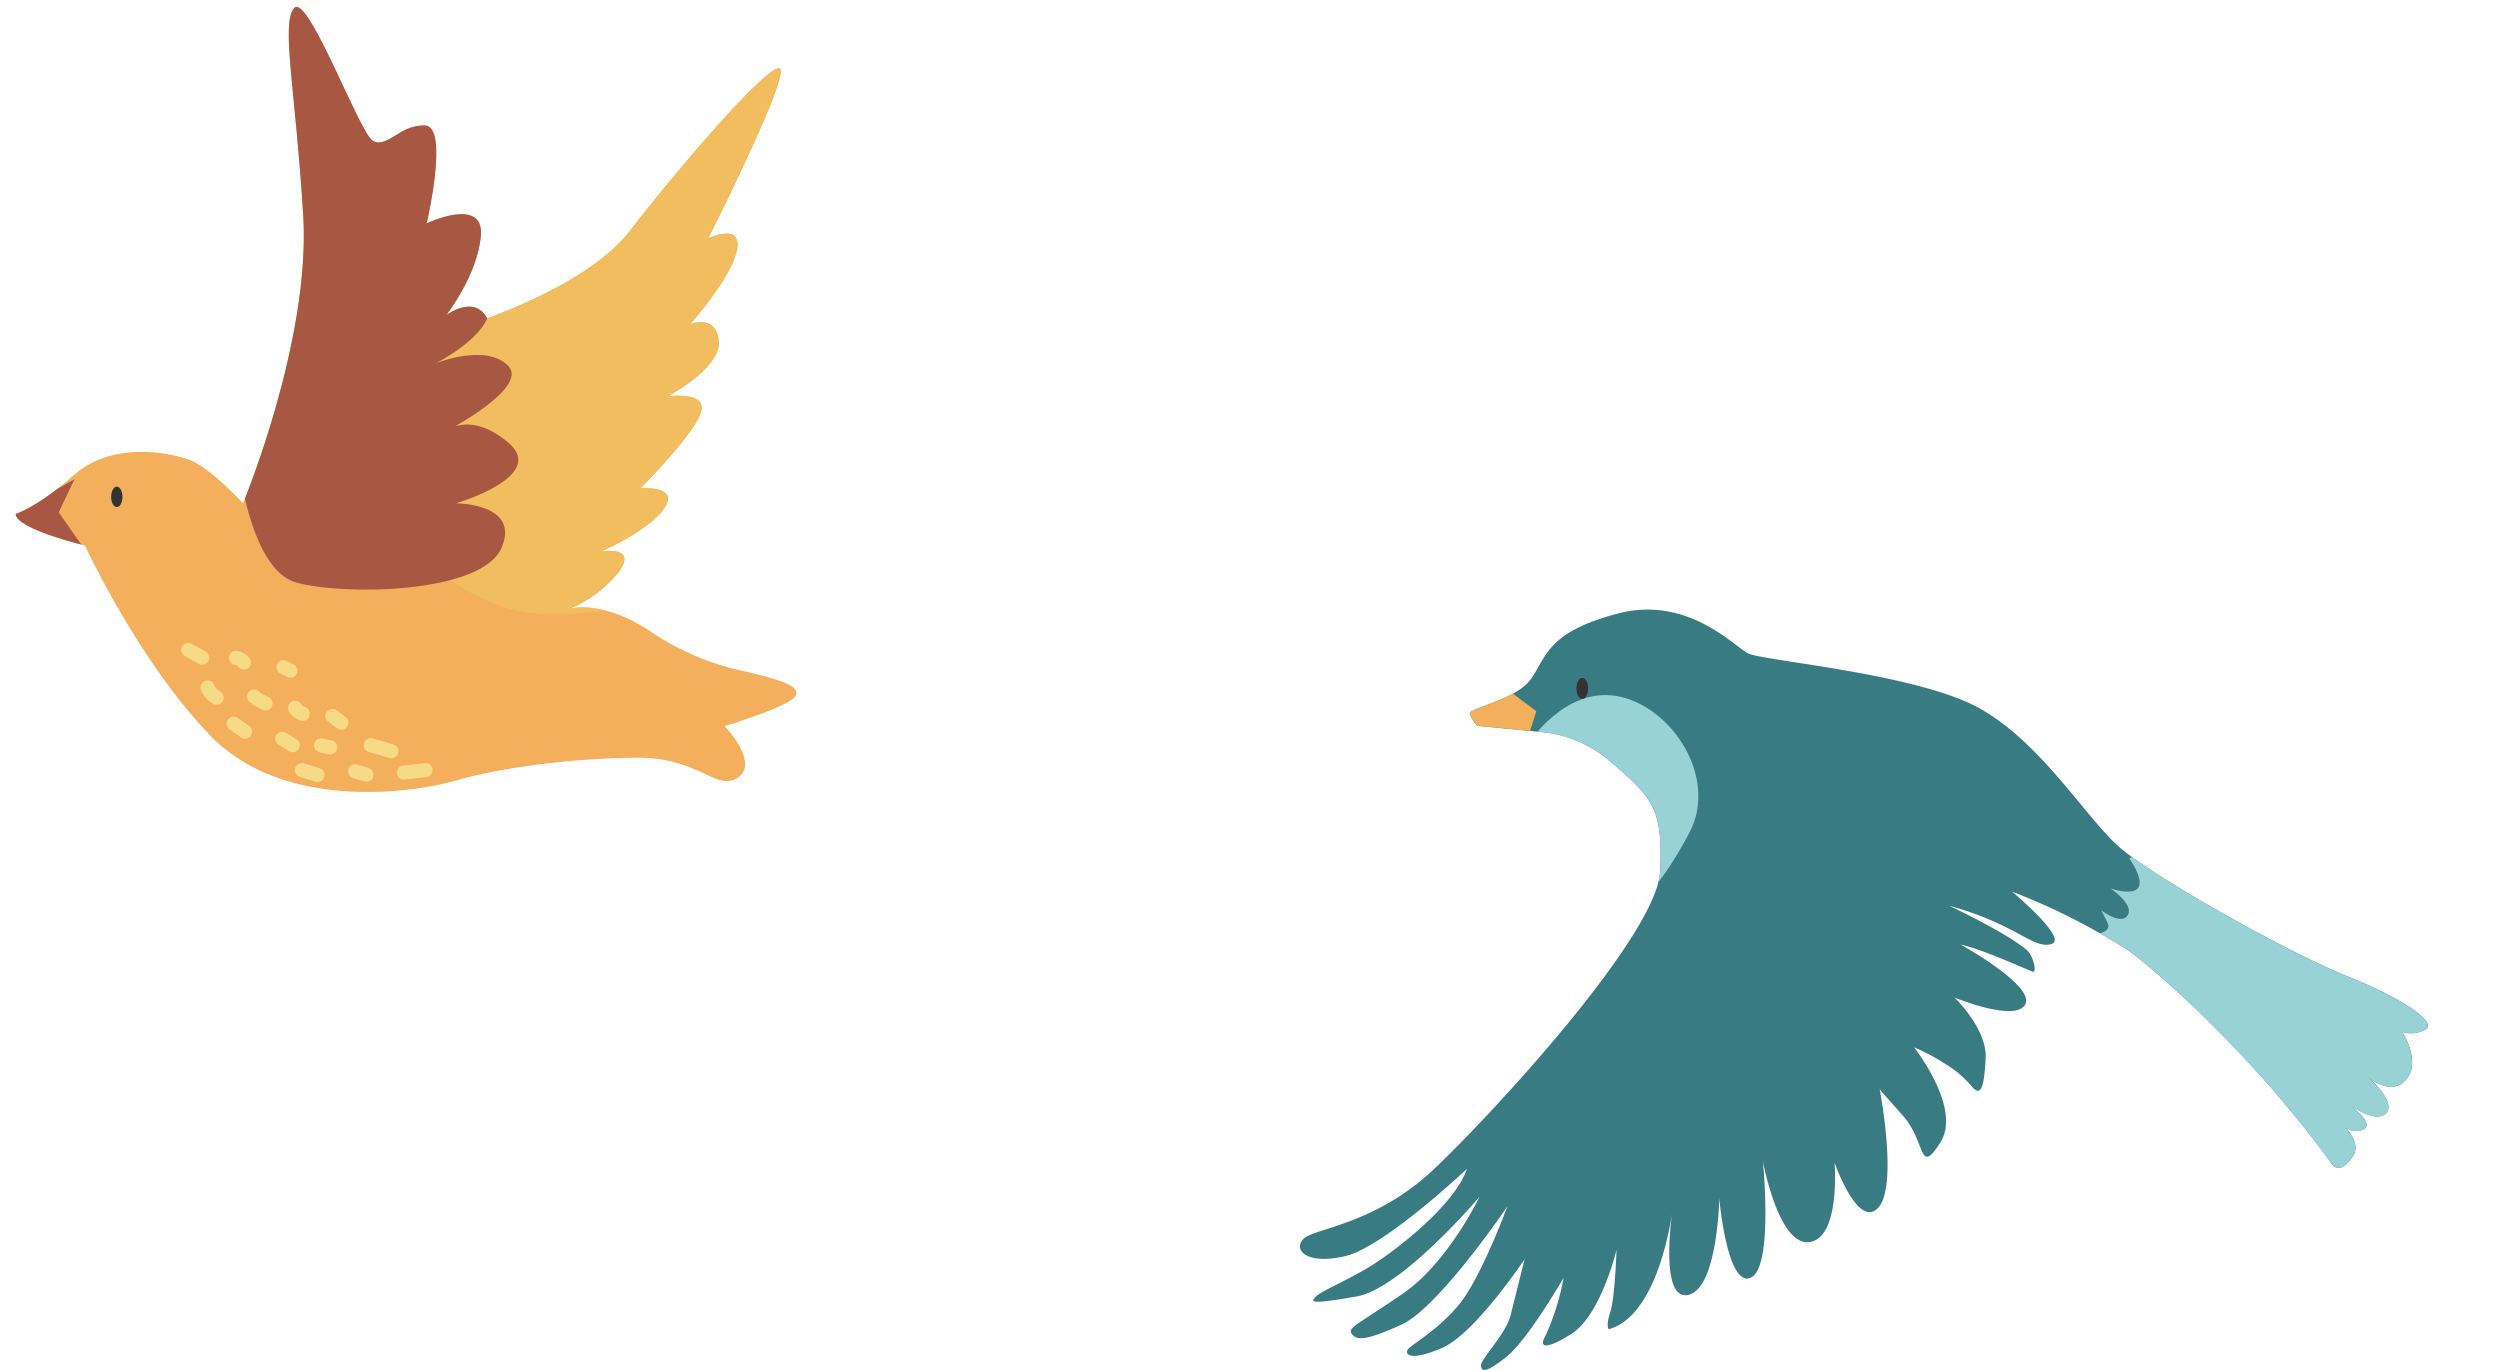 <?xml version="1.0" encoding="UTF-8"?> <svg xmlns="http://www.w3.org/2000/svg" xmlns:xlink="http://www.w3.org/1999/xlink" width="348.181" height="190.8" viewBox="0 0 348.181 190.8"><defs><clipPath id="clip-path"><rect id="Rectangle_128" data-name="Rectangle 128" width="113.311" height="110.298" fill="none"></rect></clipPath><clipPath id="clip-path-2"><path id="Path_480" data-name="Path 480" d="M42.135,1.628c-1.888,2.1.209,11.531,1.257,28.933s-8.387,40.045-8.387,40.045-4.612-5.032-7.547-6.08-10.693-2.516-15.935,2.1-8.177,5.451-8.177,5.451c0,2.1,9.644,4.4,9.644,4.4s7.338,15.935,17.4,26.418,27.885,8.177,34.384,6.289,16.983-3.144,25.369-3.144,10.9,4.822,13.838,2.725-1.887-7.128-1.887-7.128,9.016-2.726,9.854-4.194-2.515-2.306-6.709-3.354A37.1,37.1,0,0,1,91.4,88.218c-6.5-4.193-10.9-2.936-10.9-2.936a16.873,16.873,0,0,0,6.919-5.241c2.516-3.564-2.516-2.726-2.516-2.726s6.709-2.936,8.807-6.08-3.355-2.726-3.355-2.726,7.338-7.338,8.387-10.483S94.13,55.72,94.13,55.72s7.548-3.983,7.129-7.757-3.984-2.306-3.984-2.306,5.661-6.289,6.5-10.273-3.983-1.678-3.983-1.678,11.95-23.691,9.854-23.691S95.179,24.481,88.889,32.657C84.258,38.678,74.057,42.994,69,44.851,67.22,41.467,63.31,44.4,63.31,44.4s4.4-5.661,4.822-11.112-7.548-1.678-7.548-1.678,3.145-13.418-.21-13.628a6.584,6.584,0,0,0-3.78,1.179c-1.375.812-2.5,1.624-3.558.918-1.79-1.192-8.3-18.609-10.571-18.609a.433.433,0,0,0-.331.159" transform="translate(-3.347 -1.469)" fill="none"></path></clipPath><clipPath id="clip-path-4"><rect id="Rectangle_293" data-name="Rectangle 293" width="167.136" height="105.899" fill="none"></rect></clipPath><clipPath id="clip-path-5"><path id="Path_2035" data-name="Path 2035" d="M51.9,83.521h0M48.334,0A16.36,16.36,0,0,0,44.2.566c-9.759,2.6-9.759,5.856-12.036,9.109-1.732,2.472-6.645,3.564-8.458,4.609-.252.145.78,1.907,1.07,1.909l9.34.91a16.965,16.965,0,0,1,8.675,3.687c6.279,5.32,7.807,6.777,7.374,15.669S26.957,70.075,18.716,77.882,2.016,86.124.5,87.642s.434,3.687,5.856,2.385S23.27,77.882,23.27,77.882C21.535,82.871,13.944,88.726,10.691,90.9S3.1,94.8,2.233,95.666s-.65,1.085,5.639,0S25,81.786,25,81.786,20.668,90.9,14.378,95.233,6.571,100,7.221,100.871s1.736,1.085,6.94-1.3S28.909,83.088,28.909,83.088s-3.687,9.976-6.723,13.663-6.723,5.639-7.156,6.289.217,1.736,4.771-.217S31.295,90.461,31.295,90.461l-1.952,7.807c-.65,2.6-4.121,6.072-4.121,6.94,0,.387.087.688.453.69h.009c.457,0,1.34-.463,3.009-1.775,3.036-2.385,8.024-11.061,8.024-11.061a33.644,33.644,0,0,1-2.6,8.242c-.651,1.085-.434,2.168,3.687-.434S44.09,89.16,44.09,89.16s-.217,6.723-.867,8.675-.217,2.385-.217,2.385c6.3-1.719,8.4-13.361,8.811-16.116-.322,2.494-1.339,12.1,2.25,11.344C58.187,94.582,58.4,82,58.4,82s1.085,12.362,4.338,11.06S64.476,76.8,64.476,76.8s2.169,11.928,6.507,11.278,3.47-11.061,3.47-11.061,3.253,9.326,6.072,6.29.217-16.483.217-16.483L84,70.509C87.249,74.2,86.164,78.967,89.2,74.2s-3.687-13.229-3.687-13.229a25.693,25.693,0,0,1,4.121,2.168,14.849,14.849,0,0,1,3.9,3.253c1.3,1.519,1.735.217,1.952-3.9s-4.337-8.458-4.337-8.458,8.566,3.524,9.867.922-9-8.3-9-8.3c2.974.648,7.863,2.915,10,3.768.642.256.182-2.211-.895-3.091-3.069-2.505-10.735-6.1-10.735-6.1,9.434,2.6,11.6,6.019,14.206,5.368s-5.423-7.319-5.423-7.319a89.439,89.439,0,0,1,16.1,8.133c2.29,1.527,16.511,13.3,28.357,29.712,1.2,1.669,2.6-.379,3.091-1.138.745-1.158-.1-2.669-1.027-3.81a2.361,2.361,0,0,0,2.273.287c1.508-.646-.266-2.292-1.636-3.329,1.474.935,3.817,2.123,4.889,1.052,1.482-1.482-1.9-4.587-2.51-5.125.545.459,3.376,2.653,5.329.407,2.2-2.527-.542-6.669-.542-6.669a3.927,3.927,0,0,0,3.253-.325c1.626-.975-2.928-4.229-11.06-7.482S119.021,37.327,114.141,33.1,102.43,17.157,93,12.928,64.368,7.072,62.416,6.1C60.768,5.273,55.876.044,48.52,0Z" transform="translate(0)" fill="none"></path></clipPath></defs><g id="Group_575" data-name="Group 575" transform="translate(-173.853 -988.364)"><g id="Group_180" data-name="Group 180" transform="translate(173.853 988.364)"><g id="Group_175" data-name="Group 175"><g id="Group_174" data-name="Group 174" clip-path="url(#clip-path)"><path id="Path_476" data-name="Path 476" d="M66.036,45.867S82.6,40.834,88.889,32.658s18.66-22.643,20.756-22.643-9.854,23.692-9.854,23.692,4.822-2.306,3.984,1.677-6.5,10.273-6.5,10.273,3.564-1.467,3.984,2.306-7.129,7.757-7.129,7.757,5.661-.839,4.612,2.306S90.357,68.51,90.357,68.51s5.451-.419,3.355,2.726-8.806,6.08-8.806,6.08,5.032-.839,2.516,2.726A16.867,16.867,0,0,1,80.5,85.283s4.4-1.258,10.9,2.935a37.1,37.1,0,0,0,13.837,5.871c4.194,1.049,7.548,1.887,6.709,3.354s-9.854,4.194-9.854,4.194,4.822,5.032,1.887,7.128-5.451-2.725-13.837-2.725-18.87,1.258-25.369,3.144-24.321,4.194-34.385-6.289-17.4-26.418-17.4-26.418-9.644-2.306-9.644-4.4c0,0,2.935-.839,8.177-5.451s13-3.145,15.935-2.1,7.548,6.081,7.548,6.081,9.434-22.644,8.387-40.046S40.248,3.724,42.135,1.628s9.015,17.192,10.9,18.45,3.984-2.306,7.338-2.1.209,13.628.209,13.628,7.967-3.774,7.548,1.677S63.31,44.4,63.31,44.4s4.194-3.144,5.871.839a5.914,5.914,0,0,1-.563,4.744" transform="translate(-1.158 -0.508)" fill="#f4af5d"></path></g></g><g id="Group_177" data-name="Group 177" transform="translate(2.189 0.961)"><g id="Group_176" data-name="Group 176" clip-path="url(#clip-path-2)"><path id="Path_477" data-name="Path 477" d="M11.846,111.885l-3.669-5.242,2.2-4.613L0,107.9Z" transform="translate(-2.19 -36.251)" fill="#a95743"></path><path id="Path_478" data-name="Path 478" d="M122.5,83.158s-15.935,4.612-24.74,2.1-21.8-12.58-20.128-26.417S124.174.971,136.754,1.39,122.5,83.158,122.5,83.158" transform="translate(-28.988 -1.441)" fill="#f2bd5f"></path><path id="Path_479" data-name="Path 479" d="M50.463,63.179s1.573,16.039,8.177,17.926,25.788,1.573,28.619-4.718-6.29-6.29-6.29-6.29,12.894-3.774,7.233-8.491-9.121-1.258-9.121-1.258,12.266-6.29,9.121-9.434S78.139,50.6,78.139,50.6s7.548-3.774,7.548-7.863,4.088-22.015-5.032-33.022S56.438-.977,54.237,1.224s-3.774,61.955-3.774,61.955" transform="translate(-19.643 -0.961)" fill="#a85743"></path></g></g><g id="Group_179" data-name="Group 179"><g id="Group_178" data-name="Group 178" clip-path="url(#clip-path)"><path id="Path_481" data-name="Path 481" d="M42.735,146.122a3.607,3.607,0,0,0,.754,1.245,2.814,2.814,0,0,0,.36.34,4.146,4.146,0,0,0,.6.419,1.033,1.033,0,0,0,.756.1,1,1,0,0,0,.587-.451.988.988,0,0,0,.1-.756,1,1,0,0,0-.451-.587,2.758,2.758,0,0,1-.389-.252l.2.154a2.9,2.9,0,0,1-.5-.5l.154.2a2.841,2.841,0,0,1-.357-.606l.1.234c-.008-.02-.017-.041-.025-.062a1.1,1.1,0,0,0-.451-.586.727.727,0,0,0-.364-.116.737.737,0,0,0-.391.018.993.993,0,0,0-.587.451l-.1.234a1,1,0,0,0,0,.522" transform="translate(-14.769 -50.11)" fill="#f7da85"></path><path id="Path_482" data-name="Path 482" d="M48.749,154.431l1.583,1.1a.727.727,0,0,0,.365.116.738.738,0,0,0,.391-.018.981.981,0,0,0,.686-1.207c-.033-.078-.066-.156-.1-.234a.988.988,0,0,0-.353-.352l-1.583-1.1a.727.727,0,0,0-.365-.116.744.744,0,0,0-.391.017.982.982,0,0,0-.685,1.208l.1.234a.986.986,0,0,0,.352.352" transform="translate(-16.692 -52.781)" fill="#f7da85"></path><path id="Path_483" data-name="Path 483" d="M52.895,148.487a7.5,7.5,0,0,0,1.779,1.1.727.727,0,0,0,.364.116.74.74,0,0,0,.392-.018.981.981,0,0,0,.685-1.207l-.1-.234a.986.986,0,0,0-.352-.352,6.67,6.67,0,0,1-1.47-.861l.2.154-.11-.087a.727.727,0,0,0-.315-.2.745.745,0,0,0-.378-.085,1,1,0,0,0-.694.288.988.988,0,0,0-.287.693.954.954,0,0,0,.287.694" transform="translate(-18.195 -50.778)" fill="#f7da85"></path><path id="Path_484" data-name="Path 484" d="M59.1,157.631l1.455.895a.981.981,0,0,0,1.342-.352.99.99,0,0,0,.1-.756,1.046,1.046,0,0,0-.451-.587l-1.455-.894a.98.98,0,0,0-1.342.352.99.99,0,0,0-.1.756,1.045,1.045,0,0,0,.451.586" transform="translate(-20.273 -53.888)" fill="#f7da85"></path><path id="Path_485" data-name="Path 485" d="M63.5,164.391l2.195.689a.991.991,0,0,0,1.208-.686,1,1,0,0,0-.686-1.207l-2.195-.689a.991.991,0,0,0-1.208.686,1,1,0,0,0,.686,1.207" transform="translate(-21.715 -56.191)" fill="#f7da85"></path><path id="Path_486" data-name="Path 486" d="M67.587,159.12l1.272.281a1.036,1.036,0,0,0,.756-.1,1.1,1.1,0,0,0,.451-.586,1,1,0,0,0-.1-.756.986.986,0,0,0-.587-.451l-1.272-.281a1.042,1.042,0,0,0-.756.1,1.1,1.1,0,0,0-.451.587.994.994,0,0,0,.1.756.983.983,0,0,0,.586.451" transform="translate(-23.128 -54.37)" fill="#f7da85"></path><path id="Path_487" data-name="Path 487" d="M61.465,150.691a3.091,3.091,0,0,0,.356.482,3,3,0,0,0,.448.386,1.841,1.841,0,0,0,.3.188,3.084,3.084,0,0,0,.561.221.747.747,0,0,0,.392.017.731.731,0,0,0,.365-.116,1.1,1.1,0,0,0,.451-.586c.011-.087.023-.174.035-.261a.975.975,0,0,0-.134-.5,1.012,1.012,0,0,0-.586-.451,1.861,1.861,0,0,1-.236-.08l.235.1a1.83,1.83,0,0,1-.4-.235l.2.153a1.867,1.867,0,0,1-.317-.317l.154.2a1.82,1.82,0,0,1-.13-.194.942.942,0,0,0-.977-.468.729.729,0,0,0-.365.116.99.99,0,0,0-.451.586,1.023,1.023,0,0,0,.1.756" transform="translate(-21.214 -51.609)" fill="#f7da85"></path><path id="Path_488" data-name="Path 488" d="M49.464,140.51a1.679,1.679,0,0,1,.413.114l-.234-.1a1.752,1.752,0,0,1,.385.226l-.2-.154a1.706,1.706,0,0,1,.291.292l-.154-.2.01.014a.947.947,0,0,0,.978.468.727.727,0,0,0,.365-.116.99.99,0,0,0,.451-.586l.035-.261a.982.982,0,0,0-.134-.5,2.937,2.937,0,0,0-.376-.438,3.015,3.015,0,0,0-.456-.34,3.065,3.065,0,0,0-.522-.235,1.677,1.677,0,0,0-.333-.083.754.754,0,0,0-.392-.018.733.733,0,0,0-.364.116,1.1,1.1,0,0,0-.451.587l-.035.261a.977.977,0,0,0,.134.5l.153.2a.978.978,0,0,0,.433.253" transform="translate(-16.859 -47.931)" fill="#f7da85"></path><path id="Path_489" data-name="Path 489" d="M39.088,138.72l1.918,1.068a1.029,1.029,0,0,0,.756.1,1,1,0,0,0,.586-.451.988.988,0,0,0,.1-.756,1.008,1.008,0,0,0-.451-.587l-1.918-1.068a1.026,1.026,0,0,0-.756-.1.982.982,0,0,0-.234,1.794" transform="translate(-13.351 -47.348)" fill="#f7da85"></path><path id="Path_490" data-name="Path 490" d="M59.363,142.382l.941.489a.727.727,0,0,0,.365.116,1.006,1.006,0,0,0,.977-.468l.1-.234a1,1,0,0,0,0-.522l-.1-.234a.976.976,0,0,0-.352-.352l-.941-.489a.727.727,0,0,0-.365-.116,1.007,1.007,0,0,0-.977.468c-.033.078-.066.156-.1.234a.982.982,0,0,0,0,.522l.1.234a.986.986,0,0,0,.352.352" transform="translate(-20.364 -48.613)" fill="#f7da85"></path><path id="Path_491" data-name="Path 491" d="M74.84,164.661l1.585.459a.982.982,0,0,0,1.207-.685,1,1,0,0,0-.1-.756,1.036,1.036,0,0,0-.587-.451l-1.584-.459a1.013,1.013,0,0,0-.756.1.981.981,0,0,0-.352,1.343,1.035,1.035,0,0,0,.586.451" transform="translate(-25.637 -56.285)" fill="#f7da85"></path><path id="Path_492" data-name="Path 492" d="M69.763,152.748l1.253.963a.734.734,0,0,0,.365.116.751.751,0,0,0,.391-.018,1.1,1.1,0,0,0,.586-.451.991.991,0,0,0,.1-.756l-.1-.235a.986.986,0,0,0-.352-.352l-1.253-.962a.727.727,0,0,0-.365-.116,1.006,1.006,0,0,0-.977.468.99.99,0,0,0-.1.756l.1.234a.986.986,0,0,0,.352.352" transform="translate(-23.96 -52.199)" fill="#f7da85"></path><path id="Path_493" data-name="Path 493" d="M78.224,159.107l2.836.82a.981.981,0,0,0,.521-1.892l-2.836-.82a.982.982,0,1,0-.522,1.892" transform="translate(-26.809 -54.364)" fill="#f7da85"></path><path id="Path_494" data-name="Path 494" d="M85.479,164.769l3-.341a1.066,1.066,0,0,0,.694-.287.981.981,0,0,0,0-1.387.95.95,0,0,0-.694-.288l-3,.341a1.07,1.07,0,0,0-.694.287.982.982,0,0,0,0,1.388.949.949,0,0,0,.694.287" transform="translate(-29.225 -56.191)" fill="#f7da85"></path><path id="Path_495" data-name="Path 495" d="M25.244,105.037c0,.786-.354,1.422-.79,1.422s-.79-.636-.79-1.422.354-1.422.79-1.422.79.636.79,1.422" transform="translate(-8.185 -35.838)" fill="#333"></path></g></g></g><g id="Group_544" data-name="Group 544" transform="translate(354.898 1073.265)"><g id="Group_539" data-name="Group 539"><g id="Group_538" data-name="Group 538" clip-path="url(#clip-path-4)"><path id="Path_2031" data-name="Path 2031" d="M24.774,16.194c-.29,0-1.321-1.765-1.07-1.91,1.813-1.045,6.728-2.136,8.458-4.609C34.439,6.422,34.439,3.169,44.2.566S60.465,5.12,62.416,6.1,83.562,8.7,93,12.928s16.266,15.941,21.145,20.17S137.564,47.737,145.7,50.99s12.688,6.507,11.061,7.482a3.924,3.924,0,0,1-3.253.325s2.74,4.142.542,6.669c-2.168,2.494-5.422-.487-5.422-.487s4.229,3.578,2.6,5.2-6.181-1.952-6.181-1.952,5.2,3.253,2.928,4.229c-2.115.906-3.9-1.952-3.9-1.952s4.031,3.339,2.657,5.477c-.488.759-1.887,2.807-3.091,1.138C131.791,60.708,117.57,48.938,115.28,47.412a89.421,89.421,0,0,0-16.1-8.133s8.024,6.669,5.421,7.32-4.771-2.766-14.2-5.368c0,0,7.667,3.594,10.735,6.1,1.077.879,1.537,3.347.895,3.09-2.14-.852-7.03-3.12-10-3.768,0,0,10.3,5.693,9,8.3s-9.868-.922-9.868-.922,4.554,4.338,4.338,8.458-.65,5.422-1.952,3.9a14.827,14.827,0,0,0-3.9-3.254,25.637,25.637,0,0,0-4.12-2.168S92.237,69.425,89.2,74.2s-1.952,0-5.2-3.687l-3.254-3.687s2.6,13.446-.217,16.482-6.072-6.289-6.072-6.289.868,10.41-3.47,11.06S64.476,76.8,64.476,76.8s1.518,14.964-1.735,16.266S58.4,82,58.4,82s-.217,12.579-4.338,13.446S51.9,83.521,51.9,83.521s-1.735,14.748-8.892,16.7c0,0-.434-.434.217-2.385s.867-8.675.867-8.675-2.168,9.109-6.289,11.711-4.338,1.518-3.687.434a33.637,33.637,0,0,0,2.6-8.241s-4.988,8.675-8.024,11.06-3.47,1.952-3.47,1.085,3.47-4.338,4.12-6.94l1.952-7.807s-6.94,10.41-11.495,12.362-5.205.868-4.771.217,4.121-2.6,7.157-6.289,6.723-13.663,6.723-13.663-9.542,14.1-14.748,16.482-6.289,2.169-6.94,1.3.868-1.3,7.157-5.639S25.005,81.786,25.005,81.786s-10.844,12.8-17.133,13.88-6.506.868-5.639,0,5.205-2.6,8.458-4.771S21.535,82.871,23.27,77.882c0,0-11.494,10.844-16.916,12.146S-1.02,89.16.5,87.642s9.976-1.952,18.217-9.76S49.729,45.351,50.163,36.459,49.068,26.109,42.789,20.79A16.953,16.953,0,0,0,34.114,17.1Z" transform="translate(0 0)" fill="#397b83"></path></g></g><g id="Group_541" data-name="Group 541" transform="translate(0)"><g id="Group_540" data-name="Group 540" clip-path="url(#clip-path-5)"><path id="Path_2032" data-name="Path 2032" d="M162.25,61.376s4.121,0,3.253-1.735l-.867-1.735s2.819,2.168,3.687.65-2.386-3.687-2.386-3.687,3.254,1.084,3.9-.217-1.3-3.958-1.3-3.958l2.386-1.68,49.231,24.941-16.7,34.483Z" transform="translate(-53.02 -16.017)" fill="#98d2d6"></path><path id="Path_2033" data-name="Path 2033" d="M47.29,24.4s5.205-8.133,12.688-6.506,13.663,11.386,9.759,18.867S62.58,46.844,62.58,46.844Z" transform="translate(-15.453 -5.776)" fill="#98d2d6"></path><path id="Path_2034" data-name="Path 2034" d="M40.983,17.391l3.253,2.44-.975,3.091-7.645-.488-.976-2.44Z" transform="translate(-11.319 -5.683)" fill="#f4af5d"></path></g></g><g id="Group_543" data-name="Group 543"><g id="Group_542" data-name="Group 542" clip-path="url(#clip-path-4)"><path id="Path_2036" data-name="Path 2036" d="M58.823,15.594c0,.809-.364,1.464-.813,1.464S57.2,16.4,57.2,15.594s.364-1.464.813-1.464.813.655.813,1.464" transform="translate(-18.69 -4.617)" fill="#333"></path></g></g></g></g></svg> 